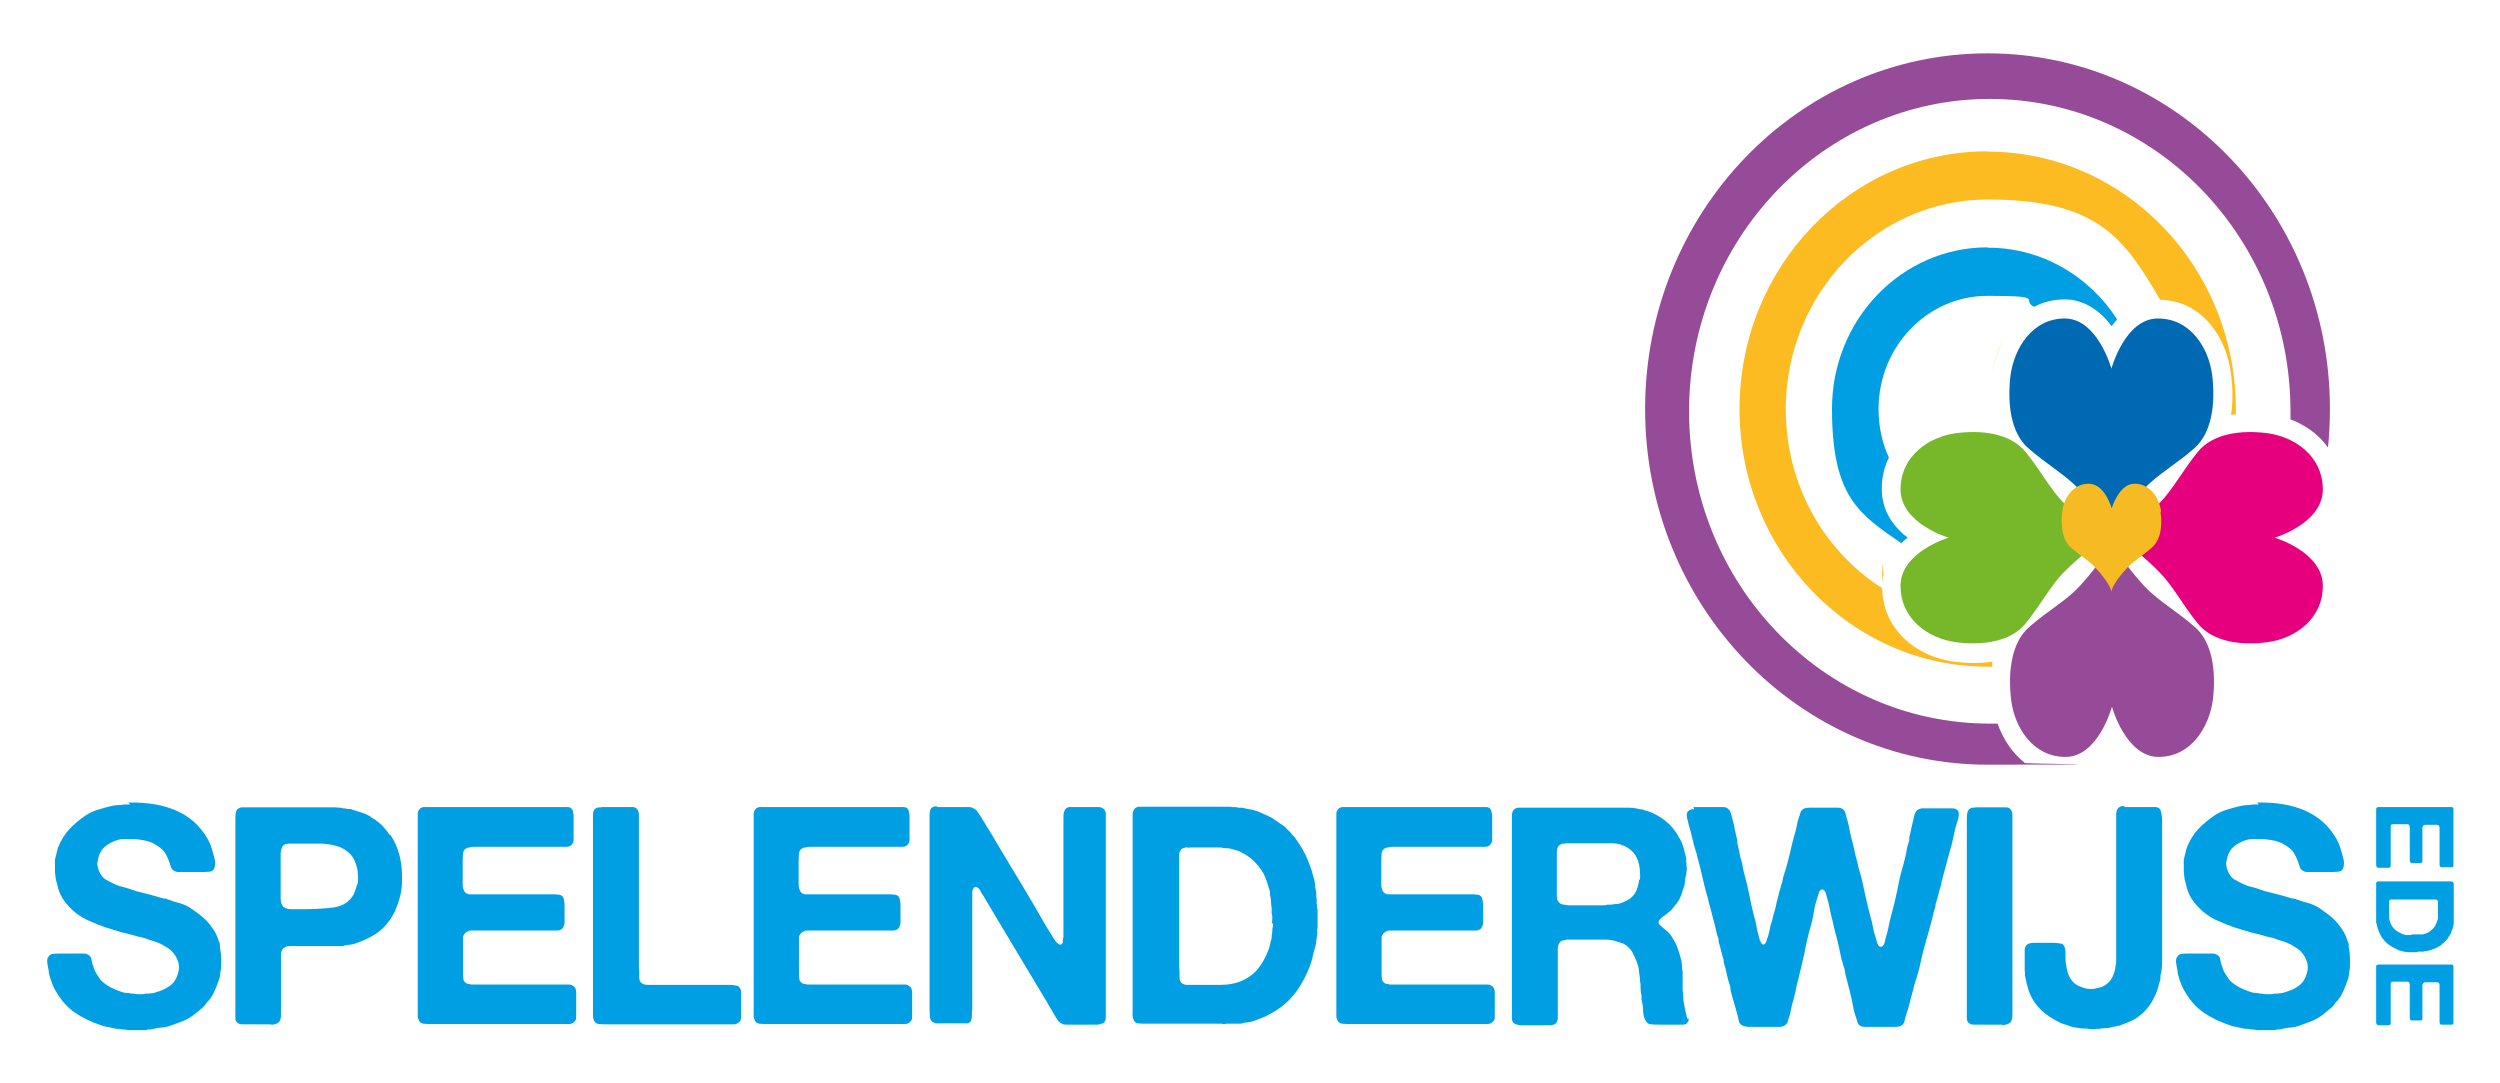 <?xml version="1.0" encoding="UTF-8"?>
<svg id="Laag_1" xmlns="http://www.w3.org/2000/svg" version="1.1" viewBox="0 0 773.2 335.1">
  <!-- Generator: Adobe Illustrator 29.8.1, SVG Export Plug-In . SVG Version: 2.1.1 Build 2)  -->
  <defs>
    <style>
      .st0 {
        fill: #0069b4;
      }

      .st1 {
        fill: #954b97;
      }

      .st2 {
        fill: #f6ba23;
      }

      .st3 {
        fill: #e6007e;
      }

      .st4 {
        fill: #76b82a;
      }

      .st5 {
        fill: #009fe3;
      }

      .st6 {
        fill: #fbbb21;
      }
    </style>
  </defs>
  <path class="st5" d="M39.7,248.2c11.8-.2,19.9,3.4,24.3,10.9.6,1,1.1,2,1.4,3.1.3,1.1.7,2.2,1,3.5.1.5.2,1.1.1,1.7,0,.7-.2,1.1-.4,1.5-.3.4-.7.6-1.3.7-.5,0-1.2.1-1.8.1h-7.4c-.5,0-1,0-1.4-.2-.7-.3-1.2-.8-1.4-1.5-.2-.7-.4-1.4-.7-2.1-.2-.6-.6-1.3-1-2-.4-.7-.9-1.2-1.4-1.6-.8-.6-1.7-1.2-2.5-1.6-.7-.3-1.6-.6-2.7-.8-1.1-.2-2.2-.4-3.3-.4-1.1,0-2.2,0-3.3,0-1.1.1-2.1.4-2.9.8-1.4.6-2.5,1.4-3.2,2.2-.8.9-1.3,2.1-1.6,3.8-.1.4-.2.9,0,1.5,0,.5.2,1,.3,1.3.5,1.3,1.2,2.3,2,2.8.9.5,1.9,1.1,3.1,1.6.7.3,1.3.6,2,.7.7.2,1.4.4,2.1.6,1.6.6,3.3,1.1,5.1,1.5,1.7.4,3.4.9,5.1,1.4.3.1.6.2.9.2s.6,0,.9.2c1.2.4,2.5.9,3.8,1.2,1.3.4,2.5.9,3.5,1.6,1.6,1.1,3,2.1,4.2,3.2,1.2,1.1,2.3,2.5,3.3,4.2.3.5.6,1.1.8,1.7.2.6.4,1.3.7,1.9,0,.2,0,.4,0,.5s0,.3,0,.4c.2,1,.4,2.3.4,3.8.1.3.1.6,0,.9v1.7c-.1.7-.2,1.4-.3,2,0,.6-.2,1.3-.4,1.9-.4,1.1-.8,2.2-1.2,3.1-.4.9-.9,1.9-1.5,2.7-.2.3-.5.6-.7.8-.2.2-.5.5-.6.8-.3.4-.6.7-1,1.1-.4.3-.8.7-1.2,1-.3.3-.6.5-1,.8-.3.3-.7.5-1,.8-1,.7-2.1,1.3-3.2,1.7-1.1.4-2.3.9-3.5,1.3-.8.3-1.7.5-2.6.6-.9,0-1.8.2-2.7.4-.4.1-.8.2-1.2.2-.4,0-.8,0-1.1.2h-.7c-.1,0-.3,0-.5,0-.2,0-.4,0-.5,0-.3,0-.8,0-1.5,0s-1.2,0-1.5,0h-.9c-.4-.1-.9-.2-1.3-.2-.5,0-.9,0-1.2-.2-.3,0-.6,0-.8,0-.2,0-.5,0-.8-.1-.7-.2-1.5-.3-2.3-.5-.8-.1-1.5-.3-2.2-.6-3-1-5.6-2.3-7.8-3.8-2.2-1.5-4.1-3.6-5.6-6.1-1-1.5-1.7-3.3-2.3-5.4-.1-.4-.2-.8-.2-1.1,0-.4-.1-.8-.2-1.2-.1-.5-.2-1.1-.3-1.8,0-.7,0-1.3.4-1.7.3-.5.7-.8,1.3-.9.6,0,1.2-.1,2-.1h7.3c.5,0,1,0,1.5.3.7.3,1.1.8,1.2,1.6.1.7.3,1.5.6,2.2.2.8.5,1.4.9,2.1.4.6.8,1.2,1.2,1.8.3.4.6.7,1,1,.4.3.7.6,1.1.8,1.3.9,3,1.6,4.9,2.2.4.1.8.2,1.2.2s.8,0,1.3.2h.5c.5.1,1.2.2,2,.2s1.5,0,2-.2c.2,0,.5,0,.9,0,.3,0,.6-.1,1-.1s.7-.1,1-.2c2.1-.6,3.7-1.3,4.9-2.3,1.2-.9,2.1-2.5,2.5-4.7.1-.4.1-.9,0-1.5,0-.6-.2-1-.3-1.3-.6-1.7-1.6-3-3.1-4-.2-.1-.5-.3-1-.6-.9-.6-1.9-1-3-1.4-1.1-.3-2.2-.7-3.3-1.1-.4-.1-.8-.2-1.2-.3-.4,0-.8-.2-1.3-.3-1-.3-2-.6-3-.8-1-.2-2-.5-2.9-.8-.3-.1-.5-.2-.7-.2s-.4,0-.6-.2c-.5-.1-.9-.3-1.3-.4-.4-.1-.8-.2-1.3-.4-1.4-.5-2.7-1-4-1.6-1.3-.5-2.5-1.1-3.5-1.8-1.4-.9-2.7-2-3.8-3.3-1.2-1.3-2.1-2.7-2.7-4.3-.2-.6-.4-1.1-.5-1.7-.1-.6-.3-1.2-.5-1.9-.1-.6-.2-1.4-.3-2.5,0-1.1,0-2,0-2.6,0-.3,0-.6,0-1.1.2-.7.3-1.4.5-2,.1-.6.3-1.3.5-1.9.9-2.2,2.1-4.1,3.5-5.6,1.4-1.5,3.1-2.9,5-4.2,1.2-.8,2.5-1.4,3.9-1.8,1.4-.4,2.9-.9,4.5-1.2.6-.1,1.2-.2,1.8-.2.6,0,1.2-.1,1.8-.2.2,0,.5,0,.9,0,.4,0,.7,0,.8,0"/>
  <path class="st5" d="M120.6,258c1.4,2,2.4,4.3,3,6.7.6,2.5.9,5.4.7,8.9-.1,1.4-.3,2.7-.6,3.8-.3,1.2-.7,2.3-1.1,3.3-.1.3-.2.5-.3.7,0,.2-.2.5-.3.7-.2.4-.5.9-.7,1.3-.2.4-.5.8-.8,1.2-1.2,1.8-2.7,3.2-4.4,4.3-1.7,1.1-3.7,2-5.9,2.8-.7.3-1.4.4-2.1.5-.7,0-1.5.2-2.2.4-.4,0-.7,0-1.1,0s-.7,0-1.1,0h-13.9c-.9,0-1.6.2-2,.6-.6.4-.9,1.2-.9,2.3v15.7c0,.8,0,1.6,0,2.5,0,.9-.1,1.6-.4,2.1-.2.4-.8.8-1.6,1-.4.1-.9.2-1.4,0-.5,0-1,0-1.5,0h-5.3c-.7,0-1.3,0-1.9,0-.6,0-1-.2-1.4-.5-.4-.3-.6-.8-.6-1.5,0-.7,0-1.3,0-2v-56.5c0-.9,0-1.9,0-3.1,0-1.2.1-2,.4-2.6.2-.4.7-.7,1.4-.9.1,0,.3,0,.4,0,.2,0,.3,0,.4,0h26.3c.5,0,1.1,0,1.6,0,.5,0,1.1,0,1.5.1h.5c.3.1.6.2,1,.2s.7,0,1,.2c.3,0,.6,0,.8,0s.5,0,.8.2c1,.3,1.9.6,2.9.9,1,.3,1.9.7,2.7,1.2.3.3.6.5,1,.7.4.2.7.4,1.1.8.3.2.6.4.8.6.2.2.5.5.8.7l.5.6c.7.8,1.3,1.5,1.8,2.3M110.6,273.5c.1-.7.2-1.6.1-2.6,0-1-.1-1.9-.3-2.6-.4-1.4-.8-2.5-1.4-3.3-.5-.8-1.4-1.6-2.5-2.3-.9-.6-2-1-3.4-1.3-1.3-.3-2.8-.5-4.3-.5-1.5,0-3.1,0-4.8,0-1.6,0-3.2,0-4.6,0-.2,0-.3.1-.5.1-.2,0-.3,0-.5,0-.6.3-1,.6-1.2,1.1-.2.5-.4,1.2-.4,2v13.8c0,.9.2,1.6.5,2.1.2.4.6.7,1.1.9.5.2,1,.3,1.6.3.6,0,1.3,0,2,0,.7,0,1.4,0,2,0,3.2,0,6.2-.2,8.8-.5,2.7-.3,4.7-1.4,6.1-3.3.4-.6.7-1.2.9-1.8.2-.7.5-1.4.7-2.2"/>
  <path class="st5" d="M131.4,249.6h42c.7,0,1.4,0,2.1,0,.7,0,1.2.3,1.5.8.1.2.2.4.2.7,0,.3.1.5.2.8v1c0,.4,0,.9,0,1.4,0,.5,0,1,0,1.4s0,1,0,1.5c0,.5,0,.9,0,1.4,0,.3,0,.8,0,1.4-.2.8-.5,1.3-.9,1.5-.4.3-.8.4-1.4.4h-24.5c-.5,0-1,0-1.7,0-.6,0-1.3,0-1.9,0-.6,0-1.2,0-1.8.2-.5,0-.9.2-1.2.4-.4.3-.7.8-.8,1.4,0,.6-.1,1.3-.1,2v8.2c.1.5.2.9.4,1.3.1.3.3.6.6.8.4.3.8.4,1.3.4.5,0,1,0,1.5,0h20.6c.4,0,1,0,1.6,0,.6,0,1.3,0,1.9,0,.6,0,1.2,0,1.7.1.5,0,.9.2,1.1.4.3.2.5.6.6,1.1.1.6.2,1.2.2,1.8,0,.7,0,1.3,0,2,0,.7,0,1.3,0,1.8v1.3c0,.4,0,.8-.2,1.1-.1.5-.4.9-.7,1.2-.3.2-.7.3-1.2.4-.5,0-1.1,0-1.7,0s-1.3,0-1.9,0c-.6,0-1.2,0-1.6,0h-17.7c-.7,0-1.4,0-2.1,0-.7,0-1.3,0-1.9,0-.6,0-1.1.3-1.5.6-.4.3-.7.7-.9,1.3,0,.3,0,.6,0,1v9.9c0,.8,0,1.4.1,2,0,.6.3,1.1.8,1.4.2.2.4.3.7.3.3,0,.6.1.9.2h.9c.3,0,.6,0,1,0,.4,0,.7,0,1,0h27.2c.5,0,.9,0,1.2.3.5.2.8.5,1,1,.1.3.2.7.2,1.1,0,.4,0,.9,0,1.4v4.3c0,.8,0,1.5,0,2.1,0,.7-.3,1.1-.8,1.5-.4.3-.8.5-1.4.5h-42.8c-.8,0-1.6,0-2.2-.1-.6,0-1.1-.4-1.4-.9-.2-.4-.4-.9-.4-1.5v-62.4c0-.6.1-1,.4-1.3.2-.4.7-.8,1.4-.9.1,0,.2,0,.4,0,.1,0,.2,0,.4,0"/>
  <path class="st5" d="M186,249.6h7.7c.7,0,1.3,0,2,0,.6,0,1.1.3,1.4.7.3.4.5,1,.5,1.8v45.1c0,.5,0,1,0,1.5,0,.5,0,.9.1,1.4v.9c0,.4,0,.9,0,1.3,0,.4.1.8.2,1.1.4.8,1.3,1.2,2.5,1.2h21.4c.5,0,1.1,0,1.8,0,.7,0,1.4,0,2.1,0,.7,0,1.3.1,1.9.2.6.1,1,.3,1.1.6.3.4.5.8.5,1.4v6.1c0,.5,0,1,0,1.4,0,.4,0,.8-.1,1.1-.2.5-.5.8-.9,1-.3.3-.8.4-1.4.4h-39.4c-.8,0-1.6,0-2.2-.1-.6,0-1.1-.4-1.4-.9-.2-.4-.4-.9-.4-1.5v-60.7c0-.6,0-1.1,0-1.7,0-.6.1-1,.3-1.3.2-.4.7-.8,1.5-.9.1,0,.2,0,.4,0,.1,0,.2,0,.4,0"/>
  <path class="st5" d="M235.3,249.6h42c.7,0,1.4,0,2.1,0,.7,0,1.2.3,1.5.8.1.2.2.4.2.7,0,.3.1.5.2.8v1c0,.4,0,.9,0,1.4,0,.5,0,1,0,1.4s0,1,0,1.5c0,.5,0,.9,0,1.4,0,.3,0,.8,0,1.4-.2.8-.5,1.3-.9,1.5-.4.3-.8.4-1.4.4h-24.5c-.5,0-1,0-1.7,0-.6,0-1.3,0-1.9,0-.6,0-1.2,0-1.8.2-.5,0-.9.2-1.2.4-.4.3-.7.8-.8,1.4,0,.6-.1,1.3-.1,2v8.2c.1.5.2.9.4,1.3.1.3.3.6.6.8.4.3.8.4,1.3.4.5,0,1,0,1.5,0h20.6c.4,0,1,0,1.6,0,.6,0,1.3,0,1.9,0,.6,0,1.2,0,1.7.1.5,0,.9.2,1.1.4.3.2.5.6.6,1.1.1.6.2,1.2.2,1.8,0,.7,0,1.3,0,2,0,.7,0,1.3,0,1.8v1.3c0,.4,0,.8-.2,1.1-.1.5-.4.9-.7,1.2-.3.2-.7.3-1.2.4-.5,0-1.1,0-1.7,0s-1.3,0-1.9,0c-.6,0-1.2,0-1.6,0h-17.7c-.7,0-1.4,0-2.1,0-.7,0-1.3,0-1.9,0-.6,0-1.1.3-1.5.6-.4.3-.7.7-.9,1.3,0,.3,0,.6,0,1v9.9c0,.8,0,1.4.1,2,0,.6.3,1.1.8,1.4.2.2.4.3.7.3.3,0,.6.1.9.2h.9c.3,0,.6,0,1,0,.4,0,.7,0,1,0h27.2c.5,0,.9,0,1.2.3.5.2.8.5,1,1,.1.3.2.7.2,1.1,0,.4,0,.9,0,1.4v4.3c0,.8,0,1.5,0,2.1,0,.7-.3,1.1-.8,1.5-.4.3-.8.5-1.4.5h-42.8c-.9,0-1.6,0-2.2-.1-.6,0-1.1-.4-1.4-.9-.2-.4-.4-.9-.4-1.5v-62.4c0-.6.1-1,.4-1.3.2-.4.7-.8,1.4-.9.1,0,.2,0,.4,0,.1,0,.2,0,.4,0"/>
  <path class="st5" d="M289.8,249.6h7.4c.7,0,1.3,0,2,0,.6,0,1.2,0,1.7.3.6.3,1.1.6,1.4,1.1.3.5.7,1,1,1.5l3.3,5.4c2.1,3.6,4.3,7.2,6.4,10.7,2.2,3.6,4.3,7.1,6.4,10.7,1,1.7,2,3.4,3,5.2,1,1.7,2,3.4,3.1,5.1.2.4.5.8.7,1.1.2.4.5.7.9,1,.1.1.3.3.5.4.2.1.4.1.5,0,.4-.1.6-.4.6-.8s0-.9.2-1.4c0-.4,0-.9,0-1.5,0-.5,0-1.1,0-1.6v-31.5c0-.3,0-.6,0-.9,0-.3,0-.6,0-.9v-1c0-.9.2-1.6.5-2.1.3-.4.7-.7,1.2-.8.5,0,1.1,0,1.8,0h7c.5,0,.9,0,1.3.2.8.3,1.2.9,1.3,1.7,0,.8,0,1.7,0,2.8v57.9c0,.7,0,1.4,0,2.1,0,.7,0,1.2-.3,1.6-.2.4-.5.6-.9.7-.3,0-.7.2-1.2.3h-9.8c-.5,0-1,0-1.3-.3-.7-.3-1.2-.7-1.5-1.3-.4-.5-.7-1.1-1.1-1.8-.5-.9-1.1-1.8-1.6-2.7-.5-.9-1-1.8-1.6-2.7l-13.6-22.7c-.8-1.4-1.7-2.8-2.5-4.2-.8-1.4-1.7-2.8-2.5-4.2-.3-.4-.7-1-1-1.7-.4-.7-.9-1-1.6-1-.5.4-.7.9-.8,1.5,0,.6,0,1.3,0,2.2v32.9c0,.3,0,.6,0,.9,0,.3,0,.6-.1.9v1c0,1-.1,1.7-.4,2.2-.3.4-.7.6-1.2.6-.5,0-1.1,0-1.8,0h-7c-.5,0-.9,0-1.3-.2-.8-.3-1.2-.9-1.3-1.7,0-.8-.1-1.8-.1-2.8v-59.7c0-.8.1-1.4.3-1.8.2-.4.7-.8,1.3-.9.1,0,.3,0,.4,0,.2,0,.3,0,.4,0"/>
  <path class="st5" d="M407.5,281.1c0,.2,0,.4,0,.8,0,.3,0,.7,0,1s0,.7,0,1c0,.3,0,.5,0,.7,0,.4,0,.9,0,1.3,0,.4,0,.8,0,1.2-.1.3-.2.6-.1.9,0,.3,0,.6,0,.9-.1.7-.2,1.4-.3,2.1,0,.7-.2,1.4-.4,2.1-.3,1.1-.6,2.1-.8,3.1-.2,1-.5,1.9-.9,2.9-1,2.6-2.3,5-3.8,7.2-1.5,2.1-3.3,4-5.5,5.5-1.2.9-2.5,1.6-3.8,2.3-1.3.6-2.7,1.2-4.2,1.7-.6.2-1.2.3-1.9.4-.6,0-1.3.2-2,.4-.3,0-.6,0-.9,0s-.6,0-.9,0c-.2,0-.5,0-.7,0-.2,0-.5,0-.8,0-.1,0-.3,0-.5,0-.2,0-.4,0-.5,0-.5.1-1.1.2-1.8,0-.7,0-1.4,0-1.9,0h-21.2c-1,0-1.9,0-2.6-.1-.7,0-1.2-.5-1.5-1.3-.2-.5-.3-1.3-.2-2.3,0-1,0-1.9,0-2.6v-55.5c0-.8,0-1.6,0-2.4,0-.9.1-1.5.4-2,.2-.4.7-.7,1.4-.9.1,0,.2,0,.4,0,.1,0,.2,0,.4,0h24.5c.4,0,.7,0,1.1,0,.4,0,.7,0,1,0h1.1c.3.1.6.2,1,.1.4,0,.7,0,1,.1.4.1.7.2,1,.1.3,0,.7,0,1,.1.8.2,1.7.4,2.5.5.8.2,1.5.4,2.3.7.7.3,1.3.6,2,.9.7.3,1.3.6,1.9.9,1.5,1,2.9,2,4.2,2.9l.5.6c.6.5,1.2,1.1,1.6,1.7l.8.8c.3.5.7,1,1,1.5.4.5.7,1,1,1.5.8,1.3,1.5,2.7,2.1,4.2.6,1.5,1.2,3,1.6,4.7.3.8.5,1.7.6,2.6,0,.9.2,1.8.4,2.6,0,.3,0,.6,0,.8,0,.2,0,.5,0,.7.1.4.2.8.1,1.2,0,.4,0,.8.1,1.1v1ZM393.3,285.6c.1-.3.2-.8.2-1.5s0-1.2-.2-1.5v-1.8c-.1-.6-.2-1.2-.2-1.8,0-.6-.1-1.2-.2-1.7-.1-.3-.2-.6-.1-.9,0-.3,0-.6-.1-.9-.3-1-.6-2-.9-2.9-.3-.9-.7-1.8-1.1-2.6-.9-1.5-2-2.8-3.1-3.9-1.2-1.1-2.6-2-4.3-2.8-.5-.2-1.1-.4-1.6-.5-.5-.2-1.1-.3-1.6-.4-.5,0-.9-.1-1.3-.1-.4,0-.8-.1-1.3-.2-.2,0-.5,0-.7,0-.2,0-.5,0-.6,0h-2c-.3,0-.6,0-1,0-.4,0-.7,0-1.1,0h-4.1c-.1.1-.3.2-.6,0-.3,0-.5,0-.7,0-.3.1-.6.2-.9.3-.3,0-.5.3-.7.6-.2.3-.4.8-.4,1.3v1.9c0,.8,0,1.7,0,2.6,0,.9,0,1.8,0,2.6v26.4c0,.4,0,.8,0,1.2,0,.4,0,.8.1,1.1v.9c0,.4,0,.9,0,1.3,0,.4.1.8.2,1.1.4.8,1.1,1.2,2.1,1.2,1,0,2.1,0,3.2,0,2.4,0,4.8,0,7.2,0,2.4,0,4.5-.4,6.2-1.1,2.2-.9,4-2.2,5.3-3.8,1.3-1.6,2.4-3.5,3.3-5.9.2-.5.4-1.1.5-1.7.1-.6.3-1.3.5-1.9v-.8c.1-.4.2-.9.2-1.4s0-1,.2-1.5v-.9Z"/>
  <path class="st5" d="M415.5,249.6h42c.7,0,1.4,0,2.1,0,.7,0,1.2.3,1.5.8.1.2.2.4.2.7,0,.3.1.5.2.8v1c0,.4,0,.9,0,1.4,0,.5,0,1,0,1.4s0,1,0,1.5c0,.5,0,.9,0,1.4,0,.3,0,.8,0,1.4-.2.8-.5,1.3-.9,1.5-.4.3-.8.4-1.4.4h-24.5c-.5,0-1,0-1.7,0-.6,0-1.3,0-1.9,0-.6,0-1.2,0-1.8.2-.5,0-.9.2-1.2.4-.4.3-.7.8-.8,1.4,0,.6-.1,1.3-.1,2v8.2c.1.5.2.9.4,1.3.1.3.3.6.6.8.4.3.8.4,1.3.4.5,0,1,0,1.5,0h20.6c.4,0,1,0,1.6,0,.6,0,1.3,0,1.9,0,.6,0,1.2,0,1.7.1.5,0,.9.2,1.1.4.3.2.5.6.6,1.1.1.6.2,1.2.2,1.8,0,.7,0,1.3,0,2,0,.7,0,1.3,0,1.8v1.3c0,.4,0,.8-.2,1.1-.1.5-.4.9-.7,1.2-.3.2-.7.3-1.2.4-.5,0-1.1,0-1.7,0s-1.3,0-1.9,0c-.6,0-1.2,0-1.6,0h-17.7c-.7,0-1.4,0-2.1,0-.7,0-1.3,0-1.9,0-.6,0-1.1.3-1.5.6-.4.3-.7.7-.9,1.3,0,.3,0,.6,0,1v9.9c0,.8,0,1.4.1,2,0,.6.3,1.1.8,1.4.2.2.4.3.7.3.3,0,.6.1.9.2h.9c.3,0,.6,0,1,0,.4,0,.7,0,1,0h27.2c.5,0,.9,0,1.2.3.5.2.8.5,1,1,.1.3.2.7.2,1.1,0,.4,0,.9,0,1.4v4.3c0,.8,0,1.5,0,2.1,0,.7-.3,1.1-.8,1.5-.4.3-.8.5-1.4.5h-42.8c-.9,0-1.6,0-2.2-.1-.6,0-1.1-.4-1.4-.9-.2-.4-.4-.9-.4-1.5v-62.4c0-.6.1-1,.4-1.3.2-.4.7-.8,1.4-.9.1,0,.2,0,.4,0,.1,0,.2,0,.4,0"/>
  <path class="st5" d="M522.2,314.8c.1.4.1.7,0,1-.2.3-.3.5-.5.7-.4.3-.9.5-1.5.4-.6,0-1.3,0-2,0h-5c-1,0-1.8,0-2.6-.1-.7,0-1.3-.5-1.6-1.1-.5-.8-.8-1.8-.8-3,0-1.2-.2-2.3-.5-3.4,0-.3,0-.5,0-.7,0-.2,0-.4,0-.6-.2-.8-.3-1.6-.3-2.4s0-1.6-.2-2.3c0-.2,0-.5,0-.8-.1-.7-.2-1.4-.3-2.1,0-.7-.2-1.4-.4-2.1-.5-1.5-1.1-2.7-1.7-3.9-.7-1.1-1.6-2-2.8-2.6-.3-.1-.6-.2-.9-.3-.3,0-.6-.2-1-.3-1.1-.4-2.4-.6-3.8-.6h-11.7c-.5.1-.9.2-1.3.3-.4,0-.7.3-.9.6-.5.6-.7,1.6-.6,2.9,0,1.3,0,2.5,0,3.6v12.1c0,.5,0,1,0,1.6,0,.5,0,1.1,0,1.6v1.4c0,.4,0,.8-.2,1.1-.2.6-.5.9-1.1,1.1-.3.1-.7.2-1.1.2h-5.5c-1,0-2,0-3.1,0-1.1,0-1.9-.2-2.5-.6-.5-.3-.7-.9-.7-1.8v-60c0-.7,0-1.4,0-2.2,0-.8.1-1.4.4-1.8.2-.4.7-.7,1.4-.9.1,0,.3,0,.4,0,.2,0,.3,0,.4,0h30.9c1,0,1.9,0,2.8,0,.9,0,1.7.1,2.5.3.3.1.6.2,1,.2s.7,0,1,.2c.4.1.8.3,1.3.4.4.1.8.3,1.3.5,1.5.7,2.9,1.5,4.2,2.6,1.3,1,2.3,2.2,3.2,3.5.2.3.4.6.6,1,.2.3.3.7.6,1,.5.9.8,1.8,1.1,2.7.2.9.5,2,.8,3.1,0,.3,0,.5,0,.8,0,.3,0,.5.1.8v.9c.1.5.2,1.1,0,1.8,0,.7-.2,1.3-.3,1.7-.1.5-.2,1-.2,1.4s0,.8-.2,1.3c-.3.9-.6,1.8-.9,2.7-.3.9-.7,1.7-1.2,2.4-.1.2-.3.4-.5.6-.2.2-.3.4-.5.6-.2.3-.4.5-.6.8-.2.3-.4.5-.7.7-.4.3-.7.6-1.1.9-.4.3-.8.6-1.2.9-.2.2-.5.4-.7.6-.2.2-.4.5-.5.8-.1.4,0,.7.2.9.2.3.5.4.6.6.6.5,1.2,1,1.8,1.5.6.5,1.1,1.1,1.5,1.8.7,1.1,1.3,2.2,1.7,3.3.4,1.1.8,2.4,1.2,3.9.1.6.2,1.2.2,1.8,0,.6.1,1.2.2,1.8,0,.4,0,.7,0,1.1,0,.3,0,.7,0,1.1,0,.3,0,.5,0,.8,0,.3,0,.6,0,.9,0,.3,0,.5,0,.8,0,.3,0,.5,0,.9.1.6.2,1.3.2,2s0,1.4.2,2l.3,1.7c.1.6.2,1.1.4,1.7.1.6.2,1.1.4,1.6M507.2,272.2c.1-.7.1-1.5,0-2.6,0-1-.2-1.8-.3-2.3-.1-.3-.2-.5-.2-.7s0-.4-.2-.6c-.7-2-2.1-3.4-4-4.3-1-.5-2.2-.8-3.5-.9-1.3,0-2.7,0-4.2,0h-10.6c-.1.1-.2.2-.4.1-.1,0-.2,0-.4,0-.7.2-1.2.5-1.5.9-.3.5-.4,1.2-.4,1.9,0,.8,0,1.6,0,2.3v11.1c0,.8.2,1.4.5,1.8.2.4.6.6,1.2.8.5.1,1.2.2,1.8.3.7,0,1.4,0,2.1,0,.7,0,1.4,0,1.9,0h5.4c.4,0,.9,0,1.4,0,.5,0,.9,0,1.3-.2h1.2c.5-.1,1-.2,1.4-.2s.9,0,1.3-.2c1-.3,1.9-.7,2.7-1.2.8-.5,1.5-1.2,2-2,.4-.6.6-1.2.8-1.9.2-.7.4-1.5.5-2.4"/>
  <path class="st5" d="M523.7,249.6h9.2c.7,0,1.2.2,1.5.5.5.4.8.9,1,1.6.2.7.3,1.3.5,2,.2.9.5,1.8.6,2.7.2.9.4,1.8.6,2.7.1.3.2.6.2.8s0,.5,0,.8c.2.9.4,1.8.6,2.6.2.9.3,1.8.6,2.6.2.7.4,1.4.5,2.2.1.8.3,1.5.5,2.3.6,2.1,1.1,4.2,1.5,6.3.4,2.1.9,4.3,1.4,6.3.3.9.5,1.9.7,2.8.2.9.3,1.9.6,2.8.2.8.4,1.4.5,1.9.1.5.4,1.1.9,1.6.1,0,.2,0,.2,0,0,0,.1,0,.2,0,.4-.1.6-.5.8-1,.2-.6.3-1,.5-1.4.2-.8.4-1.7.6-2.5.1-.9.4-1.7.7-2.5,0-.3.1-.6.2-.9,0-.3.1-.6.2-.9.3-.8.5-1.7.7-2.5.2-.8.3-1.7.6-2.5,0-.2.1-.5.2-.8,0-.3.1-.5.2-.9.2-.6.3-1.1.5-1.7.1-.6.3-1.2.5-1.7.1-.5.2-.9.2-1.1.1-.4.2-.9.4-1.3.1-.4.2-.9.4-1.3.5-1.8,1-3.5,1.4-5.3.4-1.8.8-3.6,1.3-5.3.3-.9.5-1.8.7-2.6.2-.9.3-1.8.6-2.6.2-.7.5-1.3.6-1.9.2-.6.6-1.1,1.3-1.4.4-.1.9-.2,1.5-.2h7c.7,0,1.3,0,1.9,0,.6,0,1.1.2,1.5.5.4.3.7.8.8,1.4.1.6.3,1.2.5,1.8.3,1.1.6,2.3.8,3.5.2,1.2.5,2.3.8,3.4.2.8.4,1.6.6,2.5.2.8.3,1.6.6,2.5.2.7.3,1.4.5,2,.1.7.3,1.3.5,2,.7,2.3,1.2,4.7,1.7,7.1.5,2.4,1.1,4.8,1.7,7.1.3.9.5,1.9.7,2.9.2,1,.4,2,.7,2.8.2.6.3,1.2.5,1.7.1.5.3,1,.6,1.5,0,0,.2.2.5.3h.4c0,0,.1-.1.2-.1,0,0,.1,0,.2-.1.4-.5.6-1.1.7-1.7.1-.6.3-1.2.5-1.8.3-1,.5-2,.7-3,.2-1,.4-2,.7-3,.8-2.8,1.4-5.5,2-8.3.5-2.8,1.2-5.5,2-8.3.3-1,.5-2,.7-3,.1-1,.4-2,.7-3,.1-.3.2-.6.2-.8s0-.5,0-.8c.2-.9.5-1.8.6-2.6.2-.9.4-1.8.6-2.6.1-.5.3-1.1.4-1.7.2-.6.4-1.1.8-1.4.4-.3.9-.5,1.5-.6.6,0,1.3,0,2.1,0h7c.6,0,1.1,0,1.5.3.6.3.9.9.8,1.6,0,.8-.2,1.5-.4,2.1-.5,1.4-.9,3-1.2,4.6-.3,1.6-.7,3.2-1.2,4.7-.1.4-.2.7-.3,1.1,0,.3-.2.7-.3,1.1-.3,1.1-.6,2.2-.9,3.4-.3,1.2-.6,2.3-.9,3.4-.1.3-.2.6-.2.9,0,.3-.1.6-.2.9-.3.8-.5,1.6-.7,2.5-.2.8-.4,1.6-.7,2.5-.1.3-.2.6-.2.9s0,.5-.2.9c-.3.9-.5,1.8-.7,2.7-.2.9-.4,1.8-.7,2.7-.2.6-.3,1.2-.5,1.8-.2.6-.3,1.2-.5,1.8-.7,2.4-1.4,4.8-1.9,7.3-.5,2.5-1.2,4.9-2,7.2-.1.4-.2.8-.3,1.2,0,.4-.2.8-.3,1.2-.3,1.1-.6,2.2-.9,3.4-.3,1.2-.6,2.3-1,3.4-.2.8-.5,1.6-.6,2.3-.2.7-.6,1.2-1.4,1.5-.4.1-.9.2-1.5.2h-7.6c-.7,0-1.3,0-1.9,0-.6,0-1.1-.2-1.5-.5-.4-.3-.6-.7-.7-1.2-.1-.5-.3-1-.5-1.5-.4-1.3-.7-2.5-.9-3.7-.2-1.2-.5-2.5-.8-3.7-.2-.8-.4-1.5-.6-2.3-.2-.8-.4-1.6-.6-2.4-.2-.6-.3-1.1-.4-1.7,0-.6-.2-1.2-.4-1.7-.5-1.5-.9-3.1-1.2-4.7-.3-1.6-.7-3.2-1.1-4.8-.3-.9-.5-1.7-.7-2.6-.2-.8-.3-1.7-.6-2.6-.3-1.1-.5-2.1-.7-3.1-.2-1-.4-2-.7-3-.2-.5-.3-1-.4-1.4,0-.4-.3-.8-.5-1.2-.1-.1-.3-.3-.5-.4-.2,0-.3,0-.4,0-.4.1-.7.5-.9,1.1-.2.6-.3,1.2-.5,1.6-.4,1.3-.8,2.7-1,4.1-.2,1.4-.5,2.8-.9,4.2-.8,2.8-1.5,5.7-2,8.5-.6,2.8-1.3,5.7-2,8.5-.3,1-.5,2-.7,3-.2,1-.4,2-.7,3-.3.9-.5,1.8-.7,2.6-.2.9-.3,1.8-.6,2.6-.2.6-.4,1.2-.5,1.7-.2.5-.5.9-1,1.2-.4.2-.9.4-1.5.4h-9.8c-.4-.1-.8-.2-1.1-.2-.3,0-.6-.2-.9-.4-.5-.3-.8-.8-.9-1.6-.1-.7-.3-1.4-.5-2.1-.3-1-.6-2-.9-3.1-.3-1.1-.6-2.1-.9-3.2-.1-.4-.2-.7-.2-1.1,0-.3-.1-.7-.2-1.2-.4-1.1-.7-2.1-.9-3.2-.2-1.1-.5-2.1-.8-3.2-.1-.2-.2-.5-.2-.7s0-.5,0-.7c-.3-.9-.6-1.8-.8-2.8-.2-1-.5-1.9-.8-2.9,0-.2,0-.4,0-.6s0-.4-.2-.7c-.3-.9-.5-1.8-.7-2.7-.2-.9-.4-1.8-.7-2.8-.2-.6-.3-1.3-.5-1.9-.2-.7-.3-1.3-.5-1.9-.2-.6-.3-1.3-.5-1.9-.1-.6-.3-1.3-.5-1.9-.5-1.8-1-3.7-1.4-5.6-.4-1.9-.9-3.7-1.4-5.6-.1-.4-.2-.8-.3-1.1,0-.4-.2-.8-.3-1.1-.4-1.3-.8-2.7-1.1-4.1-.3-1.4-.7-2.8-1.1-4.2-.1-.4-.3-1.1-.5-2-.2-.9-.2-1.5.1-2,.3-.4.7-.6,1.3-.8.1,0,.2,0,.4,0,.1,0,.2,0,.4,0"/>
  <path class="st5" d="M610.8,249.7h7.8c.7,0,1.3,0,1.9,0,.6,0,1.1.3,1.4.7.3.4.5,1,.5,1.7,0,.7,0,1.4,0,2.3v56.5c0,.8,0,1.7,0,2.7,0,1-.1,1.8-.4,2.3-.2.4-.8.8-1.6,1-.4.1-.9.2-1.4,0-.5,0-1,0-1.5,0h-5.4c-.7,0-1.3,0-1.9,0-.6,0-1-.3-1.4-.6-.3-.3-.5-.8-.5-1.4,0-.6,0-1.3,0-2v-56.5c0-.9,0-1.9,0-3.1,0-1.2.1-2,.4-2.6.2-.4.6-.7,1.2-.9.2,0,.3,0,.5,0,.1,0,.3,0,.4,0"/>
  <path class="st5" d="M657,249.6h7.7c.7,0,1.3,0,1.9,0,.6,0,1.1.3,1.4.6.2.3.4.8.5,1.4,0,.6.2,1.2.2,1.9,0,.7,0,1.4,0,2.1,0,.7,0,1.3,0,1.9v35.1c0,1.4,0,2.9,0,4.5,0,1.5-.1,2.9-.4,4.2-.1.3-.2.6-.1.9,0,.3,0,.6-.1.9-.2.6-.3,1.1-.5,1.7-.1.6-.3,1.2-.5,1.7-1.3,3.5-3.2,6.1-5.7,7.9-.8.6-1.8,1.2-2.8,1.6-1,.4-2,.8-3.1,1.2-.5.1-1,.2-1.4.3-.5,0-.9.2-1.4.3-.5.1-1,.2-1.6.2s-1.1,0-1.7.2h-1c-.4.1-.9.2-1.5.1-.6,0-1.1-.1-1.5-.2-.7,0-1.2,0-1.5,0-.6-.1-1.2-.2-1.8-.3-.6,0-1.1-.2-1.6-.3-.7-.3-1.3-.5-2-.7-.7-.2-1.3-.4-1.9-.8-1.9-.9-3.7-2.1-5.3-3.6-1.6-1.5-2.8-3.3-3.6-5.3-.2-.6-.5-1.3-.6-1.9-.2-.6-.4-1.3-.5-2-.1-.5-.2-.9-.2-1.1-.1-.3-.2-.6-.1-.9,0-.3,0-.5-.1-.9,0-.1,0-.3,0-.5v-1.5c0-.3,0-.6,0-1v-1c0-.9,0-1.7,0-2.5,0-.8.3-1.3.8-1.7.5-.3,1.1-.5,2-.5h2.3c.5,0,1.2,0,1.9,0,.7,0,1.4,0,2.1,0,.7,0,1.3.1,1.9.2.6.1,1,.3,1.1.7.4.6.6,1.4.5,2.5,0,1,0,2,.1,2.8.1.4.2.7.2,1.1,0,.3.1.7.2,1.1.2.9.5,1.7.9,2.4.4.7.9,1.3,1.5,1.8.7.6,1.7,1,3,1.4,1.3.4,2.6.4,3.9,0,.3-.1.6-.2.8-.2s.5,0,.7-.2c1.8-.8,3-2.1,3.6-3.9.2-.6.4-1.1.5-1.7,0-.6.2-1.2.3-1.9v-1.1c0-.3,0-.7,0-1.1,0-.3,0-.7,0-1.1,0-.4,0-.8,0-1.2v-38.9c0-.7,0-1.4,0-2.2,0-.8.1-1.4.4-1.9.2-.4.7-.7,1.4-.9.4,0,.6,0,.7-.1"/>
  <path class="st5" d="M698.1,248.2c11.8-.2,19.9,3.4,24.3,10.9.6,1,1.1,2,1.4,3.1.3,1.1.7,2.2,1,3.5.1.5.2,1.1.1,1.7,0,.7-.2,1.1-.4,1.5-.3.4-.7.6-1.3.7-.5,0-1.2.1-1.8.1h-7.4c-.5,0-1,0-1.4-.2-.7-.3-1.2-.8-1.4-1.5-.2-.7-.4-1.4-.7-2.1-.2-.6-.6-1.3-1-2-.4-.7-.9-1.2-1.4-1.6-.8-.6-1.7-1.2-2.5-1.6-.7-.3-1.6-.6-2.7-.8-1.1-.2-2.2-.4-3.3-.4-1.1,0-2.2,0-3.3,0-1.1.1-2.1.4-2.9.8-1.4.6-2.5,1.4-3.2,2.2-.8.9-1.3,2.1-1.6,3.8-.1.4-.2.9,0,1.5,0,.5.2,1,.3,1.3.5,1.3,1.2,2.3,2,2.8.9.5,1.9,1.1,3.1,1.6.7.3,1.3.6,2,.7.7.2,1.4.4,2.1.6,1.6.6,3.3,1.1,5.1,1.5,1.7.4,3.4.9,5.1,1.4.3.1.6.2.9.2s.6,0,.9.2c1.2.4,2.5.9,3.8,1.2,1.3.4,2.5.9,3.5,1.6,1.6,1.1,3,2.1,4.2,3.2,1.2,1.1,2.3,2.5,3.3,4.2.3.5.6,1.1.8,1.7.2.6.4,1.3.7,1.9,0,.2,0,.4,0,.5s0,.3,0,.4c.2,1,.4,2.3.4,3.8.1.3.1.6,0,.9v1.7c-.1.7-.2,1.4-.3,2,0,.6-.2,1.3-.4,1.9-.4,1.1-.8,2.2-1.2,3.1-.4.9-.9,1.9-1.5,2.7-.2.3-.5.6-.7.8-.2.2-.5.5-.6.8-.3.4-.6.7-1,1.1-.4.3-.8.7-1.2,1-.3.3-.6.5-1,.8-.3.3-.7.5-1,.8-1,.7-2.1,1.3-3.2,1.7-1.1.4-2.3.9-3.5,1.3-.8.3-1.7.5-2.6.6-.9,0-1.8.2-2.7.4-.4.1-.8.2-1.2.2-.4,0-.8,0-1.1.2h-.7c-.1,0-.3,0-.5,0-.2,0-.4,0-.5,0-.3,0-.8,0-1.5,0s-1.2,0-1.5,0h-.9c-.4-.1-.9-.2-1.3-.2-.5,0-.9,0-1.2-.2-.3,0-.6,0-.8,0-.2,0-.5,0-.8-.1-.7-.2-1.5-.3-2.3-.5-.8-.1-1.5-.3-2.2-.6-3-1-5.6-2.3-7.8-3.8-2.2-1.5-4.1-3.6-5.6-6.1-1-1.5-1.7-3.3-2.3-5.4-.1-.4-.2-.8-.2-1.1,0-.4-.1-.8-.2-1.2-.1-.5-.2-1.1-.3-1.8,0-.7,0-1.3.4-1.7.3-.5.7-.8,1.3-.9.6,0,1.2-.1,2-.1h7.3c.5,0,1,0,1.5.3.7.3,1.1.8,1.2,1.6.1.7.3,1.5.6,2.2.2.8.5,1.4.9,2.1.4.6.8,1.2,1.2,1.8.3.4.6.7,1,1,.4.3.7.6,1.1.8,1.3.9,3,1.6,4.9,2.2.4.1.8.2,1.2.2s.8,0,1.3.2h.5c.5.1,1.2.2,2,.2s1.5,0,2-.2c.2,0,.5,0,.9,0,.3,0,.6-.1,1-.1.3,0,.7-.1,1-.2,2.1-.6,3.7-1.3,4.9-2.3,1.2-.9,2.1-2.5,2.5-4.7.1-.4.1-.9,0-1.5,0-.6-.2-1-.3-1.3-.6-1.7-1.6-3-3.1-4-.2-.1-.5-.3-1-.6-.9-.6-1.9-1-3-1.4-1.1-.3-2.2-.7-3.3-1.1-.4-.1-.8-.2-1.2-.3-.4,0-.8-.2-1.3-.3-1-.3-2-.6-3-.8-1-.2-2-.5-2.9-.8-.3-.1-.5-.2-.7-.2s-.4,0-.6-.2c-.5-.1-.9-.3-1.3-.4-.4-.1-.8-.2-1.3-.4-1.4-.5-2.7-1-4-1.6-1.3-.5-2.5-1.1-3.5-1.8-1.4-.9-2.7-2-3.8-3.3-1.2-1.3-2.1-2.7-2.7-4.3-.2-.6-.4-1.1-.5-1.7-.1-.6-.3-1.2-.5-1.9-.1-.6-.2-1.4-.3-2.5,0-1.1,0-2,0-2.6,0-.3,0-.6,0-1.1.2-.7.3-1.4.5-2,.1-.6.3-1.3.5-1.9.9-2.2,2.1-4.1,3.5-5.6,1.4-1.5,3.1-2.9,5-4.2,1.2-.8,2.5-1.4,3.9-1.8,1.4-.4,2.9-.9,4.5-1.2.6-.1,1.2-.2,1.8-.2.6,0,1.2-.1,1.8-.2.2,0,.5,0,.9,0,.4,0,.7,0,.8,0"/>
  <g>
    <path class="st1" d="M616.8,220.3c0,.1,0,.2,0,.3,0-.1,0-.2,0-.3Z"/>
    <path class="st1" d="M617.3,222s0,0,0,0c0,0,0,0,0,0Z"/>
    <path class="st1" d="M616.5,218.7c0,.1,0,.2,0,.4,0-.1,0-.2,0-.4Z"/>
    <path class="st1" d="M705.4,128.7c-.1,0-.2,0-.3,0,.1,0,.2,0,.3,0Z"/>
    <path class="st1" d="M703.9,128.4c-.1,0-.2,0-.4,0,.1,0,.2,0,.4,0Z"/>
    <path class="st1" d="M706.9,129.2s0,0-.1,0c0,0,0,0,.1,0Z"/>
    <path class="st1" d="M614.7,16.5c-58.5,0-105.9,49.2-105.9,110s47.4,110,105.9,110,7.7-.2,11.5-.6c-3.9-3-6.7-7.4-8.4-12.1-.8,0-1.6,0-2.4,0-51.4,0-93-43.2-93-96.6s41.7-96.6,93-96.6,93,43.2,93,96.6,0,1.7,0,2.5c4.5,1.7,8.7,4.6,11.6,8.7.4-3.9.6-7.9.6-11.9,0-60.7-47.4-110-105.9-110Z"/>
  </g>
  <g>
    <path class="st6" d="M582.1,151.4c0,1.8.3,3.9,1.1,6.1-.9-2.2-1.1-4.3-1.1-6.1,0-5.7,1.9-10.4,4.8-14-3,3.6-4.8,8.3-4.8,14Z"/>
    <path class="st6" d="M590.1,166.3c-.1-.1-.3-.2-.4-.3.1.1.2.2.4.3-1.4,1.1-2.5,2.2-3.5,3.3,1-1.1,2.1-2.2,3.5-3.3Z"/>
    <path class="st6" d="M620.4,103.4c-2.2,3.7-3.6,7.9-4.2,12.1-.6,4.6-.6,8.9,0,12.7,0,0,0,0,0,0-.6-3.8-.6-8.1,0-12.7.5-4.1,1.9-8.4,4.2-12.1Z"/>
    <path class="st6" d="M614.7,46.8c-42.4,0-76.7,35.7-76.7,79.7s34.4,79.7,76.7,79.7.9,0,1.4,0c0-.5,0-1.1.2-1.6-3.7.6-7.9.6-12.2,0-10.6-1.4-22-9.3-22-23.3s.1-2.6.5-4.1c-.4,1.5-.5,2.9-.5,4.1s0,.4,0,.6c-17.9-11.4-29.8-31.9-29.8-55.3,0-35.8,28-64.9,62.5-64.9s42.3,12.4,53.3,31c-.1,0-.2,0-.3,0,13.3.1,20.9,11.9,22.2,22.9.6,4.6.6,8.9,0,12.7.5,0,1-.1,1.5-.2,0-.5,0-1,0-1.5,0-44-34.4-79.7-76.7-79.7Z"/>
    <path class="st6" d="M644.6,93.7c2.8,1.1,5.7,3.3,8.5,7.1,0,0,0,0,0,0-2.8-3.8-5.7-6-8.5-7.1Z"/>
    <path class="st6" d="M621,102.4s0,0,0,0c0,0,0,0,0,0Z"/>
  </g>
  <g>
    <path class="st5" d="M622.1,101s0,0,0,0c0,0,0,0,0,0Z"/>
    <path class="st5" d="M618.8,106.4s0,0,0,.1c0,0,0,0,0-.1Z"/>
    <path class="st5" d="M620.3,103.6s0,0,0,0c0,0,0,0,0,0Z"/>
    <path class="st5" d="M619.5,105s0,0,0,0c0,0,0,0,0,0Z"/>
    <path class="st5" d="M618.3,107.8c0,0,0,.1,0,.2,0,0,0-.1,0-.2Z"/>
    <path class="st5" d="M614.7,76.5c-26.6,0-48.1,22.4-48.1,49.9s8.5,32.6,21.4,41.6c.6-.6,1.3-1.2,2-1.7-6.6-5.1-8-10.9-8-14.9s.8-7.1,2.2-9.9c-2.1-4.5-3.2-9.6-3.2-15,0-19.3,15.1-35,33.7-35s10.1,1.2,14.4,3.4h0c2.8-1.5,6-2.3,9.6-2.3s9.4,1.5,14.4,8.3c.5-.8,1.1-1.4,1.7-2.1-8.6-13.4-23.3-22.2-40-22.2Z"/>
    <path class="st5" d="M617.3,110.7c0,0,0,.2,0,.3,0,0,0-.2,0-.3Z"/>
    <path class="st5" d="M604.1,128.1s0,0,0,0c0,0,0,0,0,0,4.3-.6,8.5-.6,12.2,0,0,0,0,0,0,0-3.7-.6-7.9-.6-12.2,0Z"/>
    <path class="st5" d="M616.8,112.4s0,0,0,0c0,0,0,0,0,0Z"/>
    <path class="st5" d="M616.6,113.7c0,.1,0,.2,0,.3,0-.1,0-.2,0-.3Z"/>
    <path class="st5" d="M617.7,109.3s0,0,0,.1c0,0,0,0,0-.1Z"/>
    <path class="st5" d="M595.4,130.7s0,0,.1,0c0,0,0,0-.1,0Z"/>
    <path class="st5" d="M594,131.5s0,0,0,0c0,0,0,0,0,0Z"/>
    <path class="st5" d="M596.7,130.1c0,0,.1,0,.2,0,0,0-.1,0-.2,0Z"/>
    <path class="st5" d="M590.2,134.1s0,0,0,0c0,0,0,0,0,0Z"/>
    <path class="st5" d="M624.1,98.6s0,0,0,0c0,0,0,0,0,0Z"/>
    <path class="st5" d="M592.7,132.2s0,0,0,0c0,0,0,0,0,0Z"/>
    <path class="st5" d="M598.2,129.5c0,0,.1,0,.2,0,0,0-.1,0-.2,0Z"/>
    <path class="st5" d="M626.5,96.6s0,0,0,0c0,0,0,0,0,0Z"/>
    <path class="st5" d="M602.5,128.4c.1,0,.2,0,.4,0-.1,0-.2,0-.4,0Z"/>
    <path class="st5" d="M599.6,129.1c.1,0,.2,0,.3,0-.1,0-.2,0-.3,0Z"/>
    <path class="st5" d="M601.2,128.6c0,0,.1,0,.2,0,0,0-.1,0-.2,0Z"/>
  </g>
  <path class="st0" d="M684.2,116.2c-1-8.4-6.6-17.7-16.8-17.7s-14.3,15.4-14.4,15.5c0-.1-4.3-15.5-14.4-15.5s-15.7,9.3-16.8,17.7c-1,8.4,0,17.7,5.6,22.5,5.6,4.9,11.3,8.1,15.4,12.4,3.6,3.8,9.8,11.4,10.2,15.2h0c.4-3.8,6.6-11.3,10.2-15.2,4-4.3,9.8-7.5,15.4-12.4,5.6-4.9,6.6-14.1,5.6-22.5"/>
  <path class="st1" d="M622,216.4c1,8.4,6.6,17.7,16.8,17.7s14.3-15.4,14.4-15.5c0,.1,4.3,15.5,14.4,15.5s15.7-9.3,16.8-17.7c1-8.4,0-17.7-5.6-22.5-5.6-4.9-11.3-8.1-15.4-12.4-3.6-3.9-9.8-11.4-10.2-15.2h0c-.4,3.8-6.6,11.3-10.2,15.2-4,4.3-9.8,7.5-15.4,12.4-5.6,4.9-6.6,14.1-5.6,22.5"/>
  <path class="st3" d="M701.4,198.6c8.1-1.1,17-6.9,17-17.4s-14.8-14.9-14.9-14.9c0,0,14.9-4.4,14.9-14.9s-8.9-16.3-17-17.4c-8.1-1.1-17,0-21.7,5.8-4.7,5.8-7.8,11.8-11.9,15.9-3.7,3.7-10.9,10.1-14.6,10.6h0c3.7.4,10.9,6.8,14.6,10.6,4.2,4.2,7.2,10.1,11.9,15.9,4.7,5.8,13.6,6.9,21.7,5.8"/>
  <path class="st4" d="M604.8,134c-8.1,1.1-17,6.9-17,17.4s14.8,14.9,14.9,14.9c-.1,0-14.9,4.4-14.9,14.9s8.9,16.3,17,17.4c8.1,1.1,17,0,21.7-5.8,4.7-5.8,7.8-11.8,11.9-15.9,3.7-3.7,10.9-10.1,14.6-10.6h0c-3.7-.4-10.9-6.8-14.6-10.6-4.2-4.2-7.2-10.1-11.9-15.9-4.7-5.8-13.6-6.9-21.7-5.8"/>
  <path class="st2" d="M668.4,158.3c-.5-4.1-3.3-8.7-8.2-8.7s-7,7.5-7.1,7.6c0,0-2.1-7.6-7.1-7.6s-7.7,4.6-8.2,8.7c-.5,4.1,0,8.7,2.7,11.1,2.8,2.4,5.6,4,7.5,6.1,1.8,1.9,4.8,5.6,5,7.5h0c.2-1.9,3.2-5.6,5-7.5,2-2.1,4.8-3.7,7.5-6.1,2.8-2.4,3.3-6.9,2.7-11.1"/>
  <path class="st5" d="M758.8,250.6v16.2c0,.3,0,.6,0,.8,0,.3-.1.4-.3.6,0,0-.1,0-.2,0,0,0-.2,0-.3,0h-.4c-.2,0-.3,0-.5,0-.2,0-.3,0-.5,0s-.4,0-.5,0c-.2,0-.3,0-.5,0-.1,0-.3,0-.5,0-.3,0-.5-.2-.5-.4,0-.1-.1-.3-.1-.5v-9.4c0-.2,0-.4,0-.6,0-.2,0-.5,0-.7,0-.2,0-.5,0-.7,0-.2,0-.4-.2-.5-.1-.2-.3-.3-.5-.3-.2,0-.5,0-.7,0h-2.9c-.2,0-.3,0-.5.1-.1,0-.2.1-.3.2,0,.1-.1.3-.2.5,0,.2,0,.4,0,.6v7.9c0,.2,0,.4,0,.6,0,.2,0,.5,0,.7,0,.2,0,.4,0,.6,0,.2,0,.3-.1.4,0,.1-.2.2-.4.2-.2,0-.4,0-.7,0-.2,0-.5,0-.7,0-.2,0-.5,0-.6,0h-.5c-.2,0-.3,0-.4,0-.2,0-.3-.1-.4-.3,0-.1-.1-.3-.1-.5,0-.2,0-.4,0-.7s0-.5,0-.7c0-.2,0-.5,0-.6v-6.8c0-.3,0-.6,0-.8,0-.3,0-.5,0-.7,0-.2-.1-.4-.2-.6-.1-.2-.3-.3-.5-.3-.1,0-.2,0-.4,0h-3.5c-.3,0-.5,0-.7,0-.2,0-.4.1-.5.3,0,0-.1.2-.1.3,0,.1,0,.2,0,.3v.4c0,.1,0,.2,0,.4,0,.1,0,.3,0,.4v10.5c0,.2,0,.3-.1.5,0,.2-.2.3-.4.4-.1,0-.2,0-.4,0-.2,0-.3,0-.5,0h-1.6c-.3,0-.5,0-.8,0-.2,0-.4-.1-.5-.3-.1-.1-.2-.3-.2-.5v-16.5c0-.3,0-.6,0-.9,0-.2.1-.4.3-.5.1,0,.3-.1.5-.1h22.3c.2,0,.4,0,.5.1.2,0,.3.3.3.5,0,0,0,0,0,.1,0,0,0,0,0,.1"/>
  <path class="st5" d="M747.6,294.5c0,0-.2,0-.3,0-.1,0-.2,0-.4,0s-.3,0-.4,0c-.1,0-.2,0-.2,0-.2,0-.3,0-.5,0-.1,0-.3,0-.4,0-.1,0-.2,0-.3,0-.1,0-.2,0-.3,0-.2,0-.5,0-.7-.1-.2,0-.5,0-.7-.1-.4-.1-.7-.2-1.1-.3-.3,0-.7-.2-1-.4-.9-.4-1.8-.9-2.6-1.5-.8-.6-1.4-1.3-2-2.1-.3-.5-.6-1-.8-1.5-.2-.5-.4-1-.6-1.6,0-.2-.1-.5-.2-.7,0-.2,0-.5-.2-.8,0-.1,0-.2,0-.3s0-.2,0-.3c0,0,0-.2,0-.3,0,0,0-.2,0-.3,0,0,0-.1,0-.2,0,0,0-.2,0-.2,0-.2,0-.4,0-.7,0-.3,0-.5,0-.7v-8.2c0-.4,0-.7,0-1,0-.3.2-.5.5-.6.2,0,.5,0,.8,0,.4,0,.7,0,.9,0h19.9c.3,0,.6,0,.9,0,.3,0,.5,0,.7.2.1,0,.2.3.3.5,0,0,0,0,0,.1,0,0,0,0,0,.1v9.4c0,.1,0,.3,0,.4,0,.2,0,.3,0,.4v.4c0,.1,0,.2,0,.4,0,.1,0,.3,0,.4,0,.1,0,.3,0,.4,0,.1,0,.3,0,.4,0,.3-.1.6-.2.9,0,.3-.1.6-.3.9-.1.3-.2.5-.3.8,0,.3-.2.5-.3.7-.4.6-.7,1.1-1,1.6l-.2.2c-.2.2-.4.4-.6.6l-.3.3c-.2.1-.4.2-.5.4-.2.2-.3.3-.5.4-.5.3-1,.6-1.5.8-.5.2-1.1.4-1.7.6-.3.1-.6.2-.9.2-.3,0-.6,0-.9.2-.1,0-.2,0-.3,0,0,0-.2,0-.3,0-.1,0-.3,0-.4,0-.2,0-.3,0-.4,0h-.4ZM745.9,289c.1,0,.3,0,.5,0s.4,0,.5,0h.6c.2,0,.4,0,.6,0,.2,0,.4,0,.6,0,.1,0,.2,0,.3,0,.1,0,.2,0,.3,0,.4-.1.7-.2,1-.3.3-.1.6-.3.9-.4.5-.4,1-.8,1.4-1.2.4-.5.7-1,1-1.7,0-.2.1-.4.2-.6,0-.2.1-.4.2-.6,0-.2,0-.4,0-.5,0-.2,0-.3,0-.5,0,0,0-.2,0-.3,0,0,0-.2,0-.2v-.8c0-.1,0-.2,0-.4,0-.1,0-.3,0-.4v-1.6s0-.1,0-.2c0-.1,0-.2,0-.3,0-.1,0-.2-.1-.4,0-.1-.1-.2-.2-.3-.1,0-.3-.1-.5-.1h-.7c-.3,0-.6,0-.9,0-.3,0-.6,0-.9,0h-9.4c-.1,0-.3,0-.4,0-.2,0-.3,0-.4,0h-.3c-.2,0-.3,0-.5,0-.1,0-.3,0-.4,0-.3.1-.4.4-.4.8,0,.4,0,.8,0,1.2,0,.9,0,1.8,0,2.8,0,.9.1,1.7.4,2.4.3.9.8,1.5,1.4,2.1.6.5,1.3.9,2.1,1.3.2,0,.4.2.6.2.2,0,.5.1.7.2h.3c.2,0,.3,0,.5,0s.4,0,.5,0h.3Z"/>
  <path class="st5" d="M758.8,299.3v16.2c0,.3,0,.6,0,.8,0,.3-.1.4-.3.6,0,0-.1,0-.2,0,0,0-.2,0-.3,0h-.4c-.2,0-.3,0-.5,0-.2,0-.3,0-.5,0s-.4,0-.5,0c-.2,0-.3,0-.5,0-.1,0-.3,0-.5,0-.3,0-.5-.2-.5-.4,0-.1-.1-.3-.1-.5v-9.4c0-.2,0-.4,0-.6,0-.2,0-.5,0-.7,0-.2,0-.5,0-.7,0-.2,0-.4-.2-.5-.1-.2-.3-.3-.5-.3-.2,0-.5,0-.7,0h-2.9c-.2,0-.3,0-.5.1-.1,0-.2.1-.3.2,0,.1-.1.3-.2.5,0,.2,0,.4,0,.6v7.9c0,.2,0,.4,0,.6,0,.2,0,.5,0,.7,0,.2,0,.4,0,.6,0,.2,0,.3-.1.4,0,.1-.2.2-.4.2-.2,0-.4,0-.7,0-.2,0-.5,0-.7,0-.2,0-.5,0-.6,0h-.5c-.2,0-.3,0-.4,0-.2,0-.3-.1-.4-.3,0-.1-.1-.3-.1-.5,0-.2,0-.4,0-.7s0-.5,0-.7c0-.2,0-.5,0-.6v-6.8c0-.3,0-.5,0-.8,0-.3,0-.5,0-.7,0-.2-.1-.4-.2-.6-.1-.2-.3-.3-.5-.3-.1,0-.2,0-.4,0h-3.5c-.3,0-.5,0-.7,0-.2,0-.4.1-.5.3,0,0-.1.2-.1.3,0,.1,0,.2,0,.3v.4c0,.1,0,.2,0,.4,0,.1,0,.3,0,.4v10.5c0,.2,0,.3-.1.5,0,.2-.2.3-.4.4-.1,0-.2,0-.4,0-.2,0-.3,0-.5,0h-1.6c-.3,0-.5,0-.8,0-.2,0-.4-.1-.5-.3-.1-.1-.2-.3-.2-.5v-16.5c0-.3,0-.6,0-.9,0-.2.1-.4.3-.5.1,0,.3-.1.5-.1h22.3c.2,0,.4,0,.5.1.2,0,.3.3.3.5,0,0,0,0,0,.1,0,0,0,0,0,.1"/>
</svg>